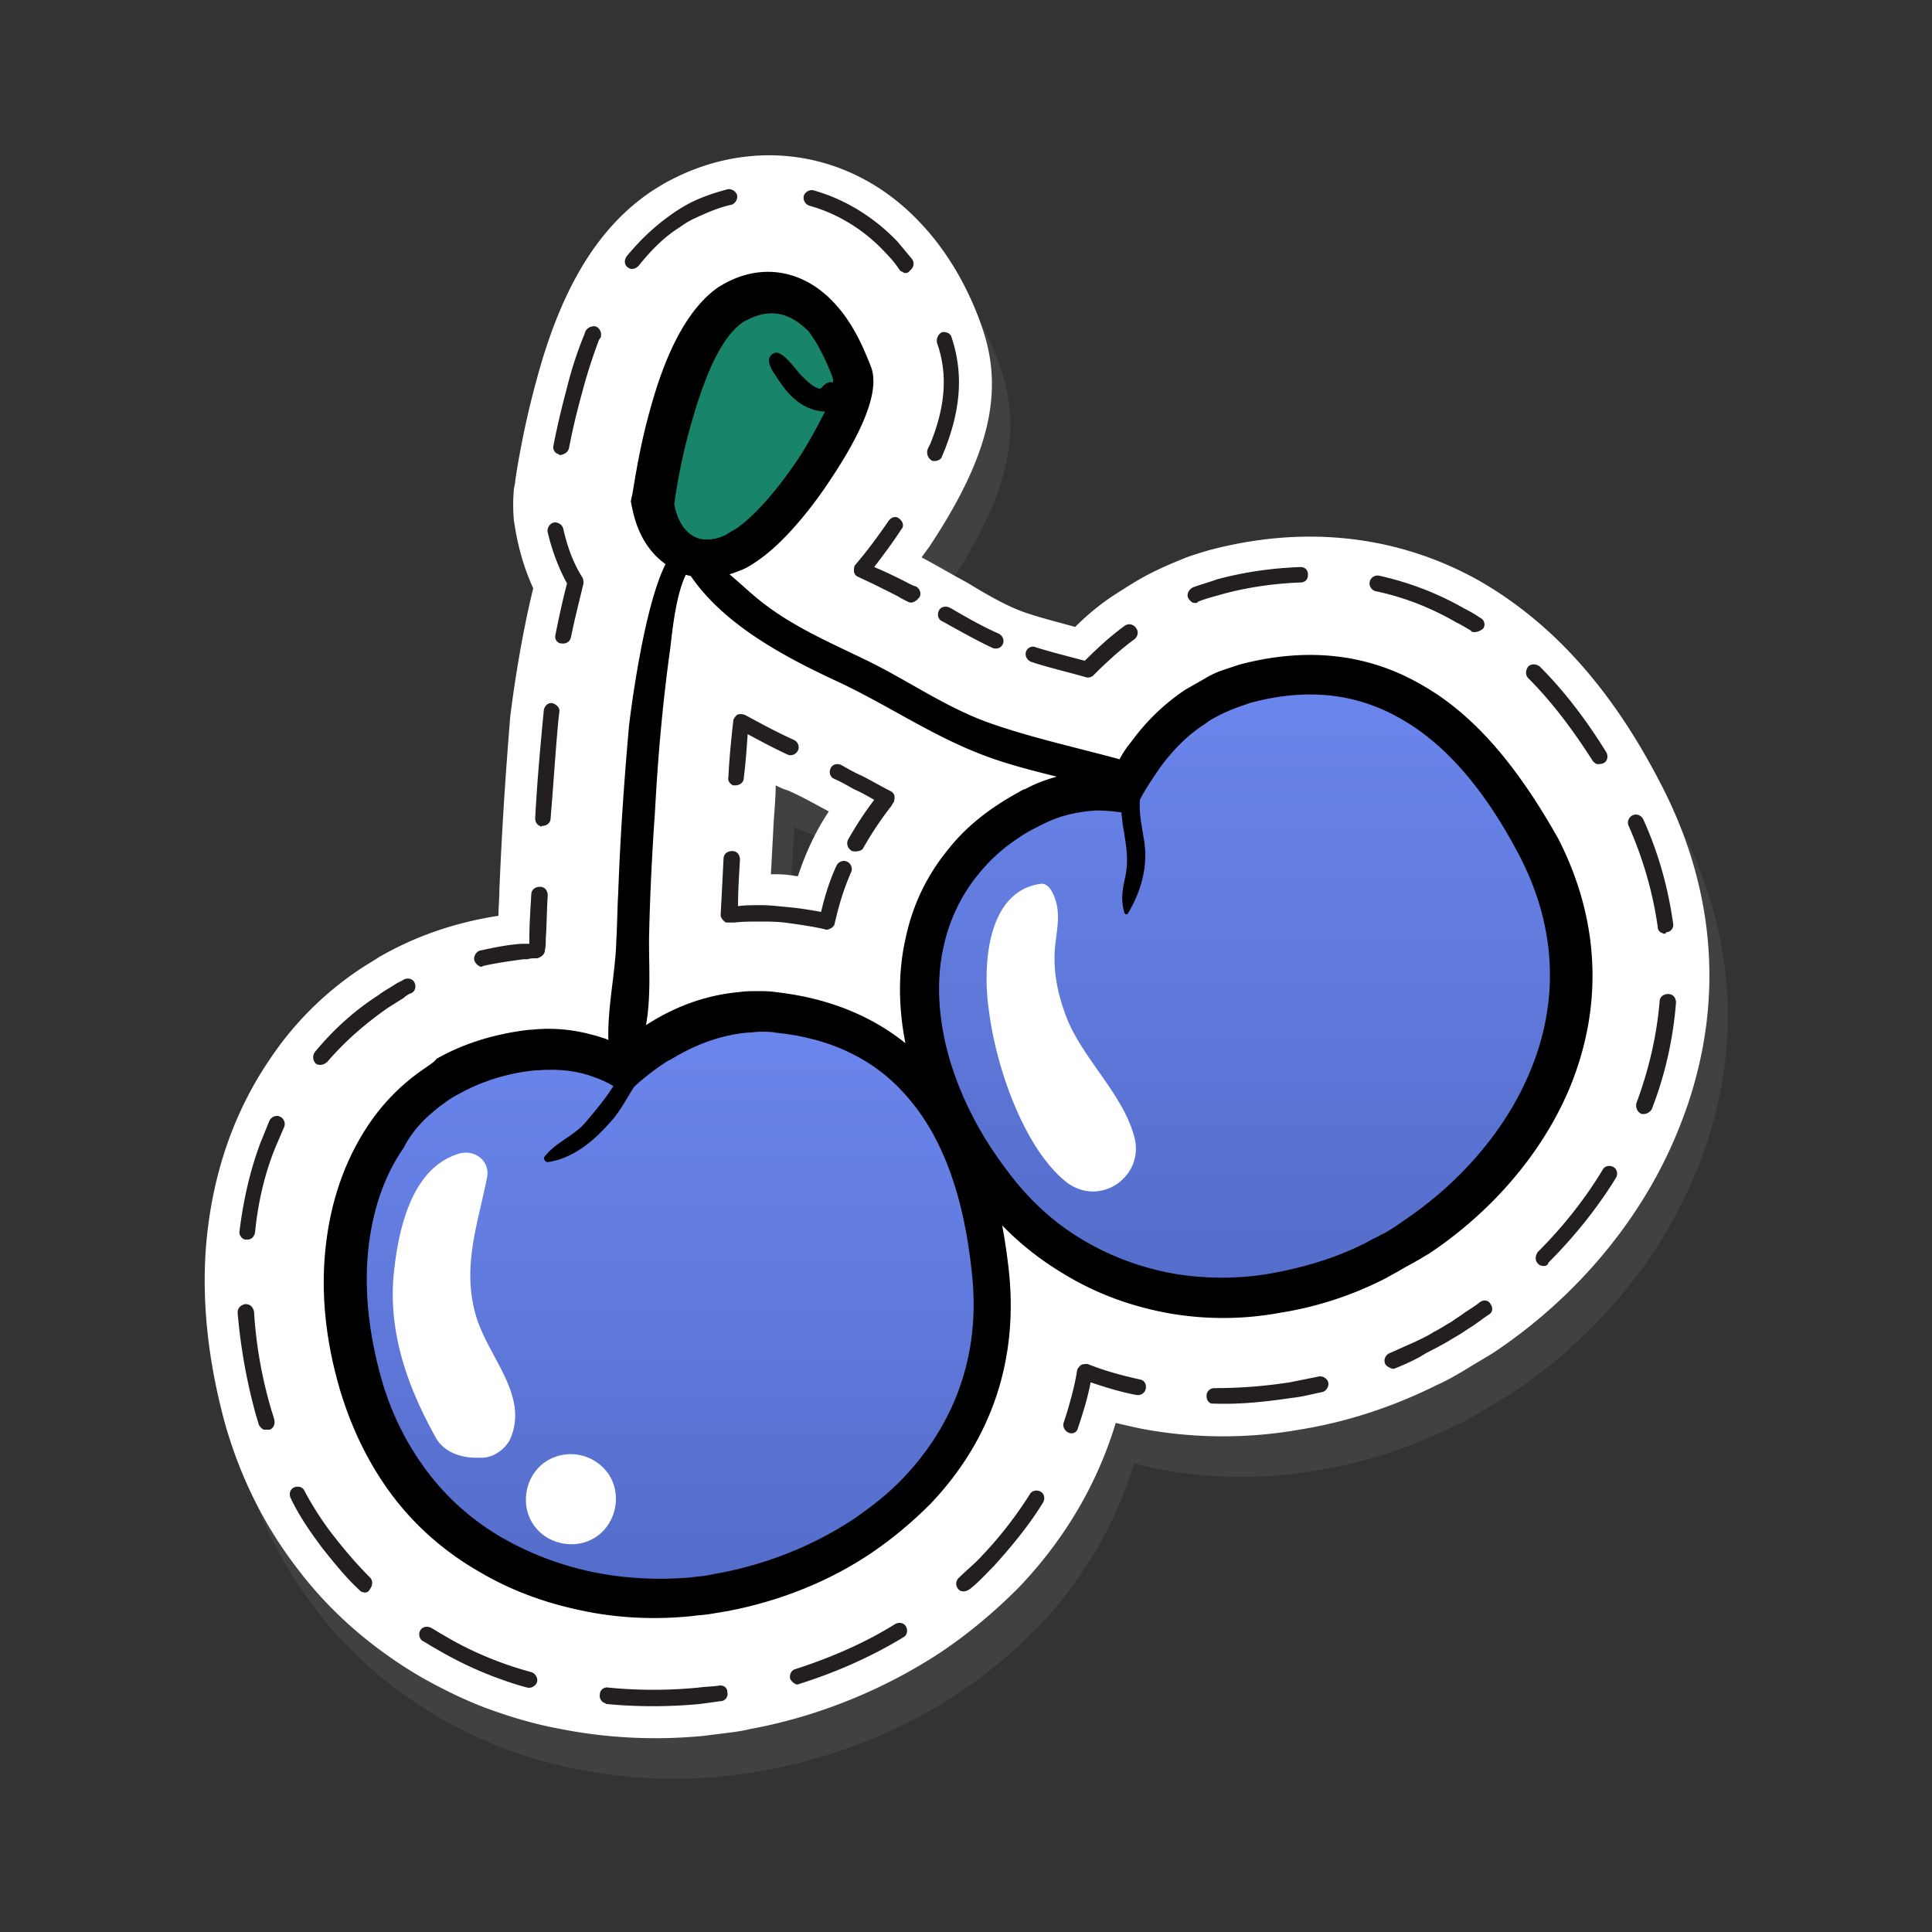 <svg width="40" height="40" viewBox="0 0 40 40" fill="none" xmlns="http://www.w3.org/2000/svg"><rect x="0" y="0" width="40" height="40" fill="#333333" stroke="none"/><path d="M5.04 30.32c.32 1.12.82 2.12 1.5 3 .68.9 1.54 1.64 2.52 2.22.42.24.86.46 1.32.64.48.18 1 .34 1.52.44.98.2 2 .26 3.04.16l.48-.06c.16-.02.32-.04.48-.08 1.42-.26 2.78-.82 3.94-1.58.6-.4 1.14-.86 1.62-1.34.96-1 1.64-2.16 2.02-3.42.26.06.5.12.76.16.98.16 2.02.16 3.04-.02 1-.16 1.96-.48 2.88-.94.14-.06.28-.14.42-.22.14-.08.26-.16.4-.24l.3-.18c1.72-1.14 3.08-2.76 3.82-4.56 1-2.4.88-4.9-.34-7.24-1.02-1.98-2.26-3.34-3.76-4.2-1.68-.94-3.62-1.16-5.62-.62-.2.06-.4.12-.58.2-.2.08-.38.16-.58.26-.24.12-.46.26-.68.4-.32.2-.62.44-.9.72-.36-.1-.68-.18-.98-.28-.38-.12-.8-.36-1.26-.64-.3-.16-.6-.34-.94-.52.06-.08.1-.14.16-.22 1.22-1.84 1.56-3.18 1.1-4.52-.16-.48-.54-1.4-1.28-2.18-1.38-1.48-3.42-1.82-5.2-.88-.12.06-.24.14-.34.2-1.12.74-1.9 2-2.42 3.96-.28 1.02-.42 1.94-.44 2.12l-.02.1c-.02.22-.02.44 0 .66l.02.12c.04.26.14.76.38 1.28-.32 1.3-.48 2.68-.48 2.7-.1 1.02-.16 2.12-.22 3.54 0 .18-.02.38-.02.56-.9.14-1.72.42-2.48.86-.12.08-.26.16-.38.24a6.73 6.73 0 00-1.88 1.88c-.72 1.06-1.16 2.3-1.3 3.7-.12 1.2.02 2.5.38 3.82zM16.9 19c-.06 0-.12-.02-.16-.02-.14-.02-.26-.02-.4-.02.02-.36.04-.72.06-1.12.02-.26.04-.5.04-.72.08.04.16.08.24.1.28.12.56.28.86.44-.28.4-.48.86-.64 1.34z" fill="#414042"/><path d="M4.66 29.48c.32 1.12.82 2.12 1.5 3 .68.9 1.54 1.64 2.52 2.22.42.24.86.46 1.32.64.48.18 1 .34 1.52.44.98.2 2 .26 3.04.16l.48-.06c.16-.02.32-.04.48-.08 1.42-.26 2.78-.82 3.94-1.58.6-.4 1.14-.86 1.62-1.34.96-1 1.64-2.16 2.02-3.42.26.06.5.12.76.16.98.16 2.02.16 3.04-.02 1-.16 1.96-.48 2.88-.94.14-.06.28-.14.42-.22.14-.08.26-.16.4-.24l.3-.18c1.72-1.14 3.08-2.76 3.82-4.56 1-2.4.88-4.9-.34-7.24-1.02-1.98-2.26-3.34-3.76-4.2-1.68-.94-3.62-1.16-5.62-.62-.2.06-.4.12-.58.2-.2.08-.38.16-.58.26-.24.12-.46.26-.68.4-.32.2-.62.44-.9.72-.36-.1-.68-.18-.98-.28-.38-.12-.8-.36-1.26-.64-.3-.16-.6-.34-.94-.52.06-.08.1-.14.16-.22 1.22-1.84 1.56-3.18 1.1-4.52-.16-.48-.54-1.4-1.28-2.18-1.38-1.48-3.42-1.82-5.2-.88-.12.06-.24.14-.34.2-1.12.74-1.9 2-2.42 3.96-.28 1.02-.42 1.94-.44 2.12l-.02.1c-.02.22-.02.44 0 .66l.02.12c.04.26.14.76.38 1.28-.32 1.3-.48 2.68-.48 2.7-.08 1-.16 2.1-.22 3.52 0 .18-.02.38-.02.56-.9.14-1.72.42-2.48.86-.12.08-.26.16-.38.24a6.73 6.73 0 00-1.88 1.88c-.72 1.06-1.16 2.3-1.3 3.7-.12 1.22.02 2.52.38 3.84zm11.86-11.34c-.06 0-.12-.02-.16-.02-.14-.02-.26-.02-.4-.02.02-.36.04-.72.06-1.12.02-.26.04-.5.04-.72.08.04.16.08.24.1.28.12.56.28.86.44-.28.42-.48.86-.64 1.34z" fill="#fff"/><path d="M22.12 29.66c-.08-.04-.12-.12-.1-.2.12-.36.22-.72.28-1.08 0-.04.04-.08.08-.12.04-.02.1-.02.14-.02.34.14.72.24 1.08.32.1.02.14.1.12.2-.02.08-.1.14-.2.12-.32-.06-.64-.16-.94-.26-.06.32-.16.64-.26.94-.02.1-.12.14-.2.1zm2.96-.6c-.06-.02-.1-.08-.1-.16 0-.1.08-.16.16-.16.52 0 1.04-.04 1.56-.12l.6-.12c.08-.02.18.04.2.12.02.08-.04.18-.12.2-.2.04-.42.1-.62.12-.54.08-1.08.14-1.62.12h-.06zm3.7-.74c-.04-.02-.08-.04-.1-.08-.04-.08 0-.18.08-.22l.54-.24c.12-.06.26-.12.38-.2.12-.06.24-.14.38-.22.08-.06.18-.12.26-.18.12-.08.22-.14.32-.22.08-.06.18-.04.22.04.06.08.04.18-.04.22-.12.08-.22.16-.34.24-.1.06-.18.12-.28.18-.14.08-.26.16-.38.22-.14.08-.28.14-.4.22-.18.1-.36.18-.56.26 0 0-.04 0-.08-.02zm3.12-2.12c-.02 0-.04-.02-.06-.04-.06-.06-.06-.16 0-.24.52-.52.98-1.1 1.34-1.7.04-.08.14-.1.22-.06.08.04.1.14.06.22-.38.62-.86 1.22-1.4 1.76-.02.08-.1.08-.16.06zm2.08-3.14c-.08-.04-.12-.12-.1-.22.26-.7.42-1.4.48-2.1 0-.1.08-.16.18-.16.1 0 .16.08.16.18-.06.74-.22 1.48-.5 2.2-.04.08-.14.12-.22.1zm.44-3.74c-.06-.02-.1-.06-.1-.14-.1-.7-.3-1.4-.6-2.08-.04-.08 0-.18.08-.22.08-.04.18 0 .22.08.32.7.52 1.44.62 2.16.02.1-.06.18-.14.18-.02.04-.04.04-.08.02zm-1.36-3.5c-.04-.02-.06-.04-.08-.06-.42-.66-.86-1.24-1.34-1.72-.06-.06-.06-.16 0-.24.06-.06.16-.06.24 0 .5.5.96 1.1 1.38 1.78.04.08.02.18-.06.22-.04.02-.1.02-.14.02zm-8.36-3.34a.241.241 0 01-.1-.1c-.04-.08.02-.18.1-.22.16-.06.32-.1.48-.16.58-.16 1.18-.24 1.74-.26.1 0 .16.06.16.16s-.06.16-.16.16c-.54.02-1.12.1-1.68.26-.14.04-.3.08-.44.14-.02.04-.06.02-.1.02zm5.78.6c-.02 0-.02 0-.02-.02-.1-.06-.2-.12-.32-.18-.52-.3-1.08-.52-1.66-.64a.166.166 0 01-.12-.2c.02-.08.1-.14.2-.12.62.14 1.2.36 1.76.68.12.06.22.12.34.2.08.04.1.16.04.22-.08.06-.16.08-.22.06zm-9.14.62c-.08-.04-.12-.12-.1-.2.02-.08.12-.14.2-.1.32.1.64.18 1.02.28.26-.26.52-.5.82-.72.08-.06.18-.04.24.04s.04.18-.04.24c-.3.22-.58.48-.84.74-.04.04-.1.06-.16.04-.42-.12-.78-.2-1.14-.32zm-.78-.28c-.02 0-.02 0 0 0-.34-.16-.66-.34-1.02-.54l-.04-.02c-.08-.04-.1-.14-.06-.22.04-.08.14-.1.22-.06l.04.02c.34.2.66.38.98.52.08.04.12.14.08.22-.04.08-.12.1-.2.08zm-1.76-.96c-.08-.04-.16-.08-.22-.12l-.48-.24-.34-.16a.135.135 0 01-.08-.12c0-.06 0-.1.04-.14.24-.28.46-.58.68-.9.06-.08.16-.1.22-.04.08.06.1.16.04.22-.18.28-.38.54-.56.78l.14.06c.18.08.34.16.5.24.08.04.14.08.22.1.08.04.12.14.08.22-.08.1-.16.14-.24.1zM11.56 9.4c-.08-.02-.12-.1-.1-.18.08-.42.18-.82.28-1.2.1-.4.22-.76.36-1.1l.02-.06c.04-.08.14-.12.22-.1.08.04.12.12.1.22l-.04.06c-.12.32-.24.68-.34 1.06-.1.36-.2.76-.28 1.18-.02.08-.1.14-.2.14l-.02-.02zm7.74.14c0-.02 0-.02 0 0a.201.201 0 01-.1-.22c.02-.06.06-.12.08-.18.3-.76.34-1.42.12-2.04-.02-.08.02-.18.1-.22.08-.02.18.02.2.1.24.72.2 1.44-.12 2.28-.02.06-.06.14-.08.2-.02.06-.12.1-.2.08zm-6.26-3.98c-.02 0-.02-.02-.04-.02-.08-.06-.08-.16-.02-.24.28-.34.58-.62.92-.86.08-.06.18-.12.28-.18.28-.16.58-.26.88-.34.08-.02.18.04.2.12.02.08-.04.18-.12.2-.28.06-.54.18-.8.3-.08.04-.18.1-.26.16-.32.2-.58.46-.84.78-.06.08-.14.1-.2.08zm5.66.08c-.02-.02-.06-.02-.08-.06-.08-.12-.18-.24-.28-.34-.44-.48-1-.82-1.58-.98a.177.177 0 01-.12-.2c.02-.08.12-.14.2-.12.64.18 1.24.54 1.74 1.06l.3.36c.06.08.04.18-.04.24-.04.06-.1.06-.14.04zm-7.1 7.68c-.08-.02-.12-.1-.1-.18.08-.4.16-.76.24-1.06-.22-.4-.34-.8-.4-1.06-.02-.08.04-.18.12-.2.08-.02.18.04.2.12.06.26.16.64.4 1.02.02.04.02.08.02.12-.08.34-.18.72-.26 1.12-.02.08-.1.14-.2.12h-.02zm-.42 3.78c-.06-.02-.1-.08-.1-.16.04-.74.1-1.4.16-2.04l.02-.2c.02-.1.1-.16.18-.14.08.02.16.1.14.18l-.02.18c-.06.64-.1 1.3-.16 2.02 0 .1-.08.16-.18.16-.02.02-.02.02-.04 0zM9.92 20a.205.205 0 01-.1-.12c-.02-.08.04-.18.12-.2.28-.06.56-.12.86-.14h.16v-.1c0-.3.02-.6.04-.92 0-.1.08-.16.18-.16.1 0 .16.08.16.18-.02.3-.02.6-.04.9 0 .08 0 .16-.02.24 0 .08-.08.14-.16.16-.06 0-.14 0-.2.02h-.08c-.3.04-.58.08-.84.14a.06.06 0 01-.08 0zm.32 14.72a7.85 7.85 0 01-1.24-.6c-.08-.04-.16-.1-.24-.14-.08-.04-.1-.16-.06-.22.04-.08.14-.1.22-.06.08.04.16.1.24.14.56.34 1.18.6 1.84.78.08.02.14.12.12.2-.02.08-.12.14-.2.12-.24-.06-.46-.14-.68-.22zm2.28.54c-.06-.02-.12-.1-.1-.18 0-.1.1-.16.18-.14.6.06 1.24.06 1.86 0 .14-.02.28-.02.42-.04.1-.02.18.04.18.14.02.08-.04.18-.14.18-.14.02-.28.04-.44.06-.64.06-1.28.06-1.92 0-.02 0-.02-.02-.04-.02zm-5.02-2.3c-.02 0-.04-.02-.06-.04-.28-.26-.52-.56-.76-.86-.24-.32-.48-.66-.66-1.04-.04-.08-.02-.18.06-.22.08-.04.18-.02.22.06.18.34.4.68.64.98.22.28.46.56.72.82.06.06.06.16 0 .24-.04.08-.1.08-.16.06zm8.96 1.9a.241.241 0 01-.1-.1c-.02-.08.02-.18.1-.2.74-.24 1.44-.54 2.08-.94.08-.04.18-.02.22.06.04.08.02.18-.06.22-.66.4-1.38.72-2.14.96-.04.02-.08.02-.1 0zm-11-5.26a.241.241 0 01-.1-.1c-.02-.06-.04-.14-.06-.2-.2-.72-.32-1.42-.38-2.12 0-.1.06-.16.16-.18.1 0 .16.06.18.16.04.68.16 1.36.36 2.04.02.06.04.12.06.2.02.08-.02.18-.1.2h-.12zm14.44 3.34c-.02 0-.04-.02-.06-.04a.165.165 0 01.02-.24c.16-.16.34-.3.48-.46.38-.4.7-.82.98-1.26.04-.08.14-.1.22-.06.08.04.1.14.06.22-.28.46-.64.9-1.02 1.32-.16.16-.32.34-.5.48-.06.04-.12.06-.18.04zM5.06 25.66c-.06-.02-.12-.1-.1-.18.08-.64.22-1.26.44-1.84.06-.14.12-.3.18-.44.04-.08.14-.12.22-.08.08.04.12.14.08.22l-.18.42c-.22.54-.36 1.14-.42 1.76-.02.1-.1.16-.18.14 0 .02-.02 0-.04 0zm1.52-3.62c-.02 0-.04-.02-.04-.02a.182.182 0 01-.02-.24c.38-.46.82-.86 1.32-1.18.1-.08.22-.14.34-.22.06-.04.12-.06.18-.1.08-.04.18-.02.22.06.04.08.02.18-.06.22-.06.02-.12.06-.16.1-.1.06-.22.14-.32.2-.46.32-.88.68-1.26 1.12-.06.06-.14.08-.2.06zm8.46-2.94c-.02 0-.04-.02-.06-.04-.04-.04-.06-.08-.06-.12.02-.36.04-.76.06-1.16 0-.1.08-.16.18-.16.1 0 .16.08.16.18-.02.34-.04.66-.04.96.16-.02.32-.02.46-.02.18 0 .36.02.56.04.24.02.48.06.7.1.08-.34.18-.66.32-.96.04-.08.14-.12.22-.08.08.04.12.14.08.22-.14.32-.24.64-.32.98l-.02.08c0 .04-.04.08-.08.1-.04.02-.08.04-.12.02-.26-.06-.54-.1-.84-.14-.18-.02-.36-.02-.52-.02-.18 0-.34 0-.52.02h-.16zm.14-2.84c-.06-.02-.12-.1-.1-.16.02-.42.06-.8.1-1.16 0-.06.04-.1.08-.14.04-.02.1-.02.16 0 .3.16.62.34 1.02.52.08.04.12.14.08.22-.04.08-.14.12-.22.08-.3-.14-.56-.28-.82-.42-.02.28-.04.58-.08.9 0 .1-.08.16-.18.16h-.04zm2.46 1.36c-.1-.06-.12-.16-.08-.24.16-.28.34-.56.54-.82-.14-.08-.28-.16-.42-.22-.14-.08-.28-.16-.42-.22-.08-.04-.1-.14-.06-.22.04-.08.14-.1.22-.06.14.08.28.16.42.22.2.1.4.22.6.32.04.02.08.06.08.12 0 .04 0 .1-.04.14l-.02.04c-.22.28-.42.58-.6.9-.04.04-.14.06-.22.04z" fill="#231F20"/><path d="M17.84 31.82c-.84.56-1.84.96-2.88 1.16-.12.02-.22.04-.34.06-.12.02-.24.02-.34.04-.74.06-1.48.02-2.18-.12-.72-.14-1.38-.4-1.96-.74-.66-.38-1.22-.88-1.68-1.48-.46-.6-.8-1.28-1.02-2.04-.28-.96-.38-1.9-.28-2.8.08-.9.36-1.7.8-2.36.3-.44.66-.8 1.1-1.1.08-.04.14-.1.22-.14.52-.3 1.12-.48 1.76-.54h.02c.48-.04.94 0 1.34.16.18.06.34.14.48.22.16-.14.36-.3.58-.46.04-.04.1-.06.14-.1.58-.36 1.16-.56 1.76-.62.12-.02.22-.02.34-.02.12 0 .22 0 .34.02 1.3.14 2.34.66 3.08 1.58.74.9 1.18 2.12 1.36 3.76.2 1.74-.32 3.32-1.52 4.56-.32.36-.7.68-1.12.96z" fill="url(#paint0_linear_1805_54057)"/><path d="M9.28 22.78c.06-.04.12-.08.2-.12.46-.26 1-.44 1.6-.5h.04c.48-.04.86.02 1.18.14.3.1.52.26.66.36.14-.14.42-.4.78-.64.04-.02.08-.06.14-.08.42-.26.96-.5 1.58-.56.1 0 .2-.02.3-.02.1 0 .2 0 .3.02 1.2.12 2.14.6 2.8 1.42.68.82 1.1 2 1.26 3.54.2 1.76-.4 3.18-1.4 4.24-.32.34-.68.62-1.06.88-.82.54-1.78.92-2.72 1.1-.1.02-.22.04-.32.06-.1.02-.22.02-.32.04-.7.06-1.4.02-2.06-.12-.66-.14-1.28-.38-1.84-.7-.62-.36-1.14-.82-1.56-1.38-.42-.56-.74-1.2-.94-1.9-.26-.92-.36-1.82-.28-2.64.08-.82.32-1.56.74-2.16.2-.4.54-.72.92-.98zm-.46-.68c-.48.32-.88.72-1.2 1.2-.48.72-.78 1.58-.88 2.54-.1.94 0 1.92.3 2.94.24.8.6 1.54 1.08 2.18.48.64 1.1 1.18 1.8 1.58.64.38 1.34.64 2.1.8.74.16 1.52.2 2.3.12.12-.02.24-.02.36-.04l.36-.06c1.08-.2 2.14-.62 3.02-1.22.44-.3.84-.64 1.2-1 1.28-1.34 1.84-3.02 1.62-4.9-.2-1.72-.66-3.02-1.46-3.98-.82-.98-1.94-1.56-3.36-1.72-.12-.02-.24-.02-.38-.02-.12 0-.26 0-.38.02-.66.06-1.3.28-1.92.68-.06.04-.1.06-.16.1-.16.1-.3.2-.42.3-.08-.04-.18-.08-.28-.12-.48-.16-.98-.24-1.52-.18h-.04c-.7.08-1.36.28-1.92.6-.06.08-.14.12-.22.18z" fill="#000"/><path d="M15.401 11.28c-.1.06-.18.12-.28.14-.56.24-1.06.12-1.36-.32-.2-.28-.26-.62-.26-.66v-.12c0-.04.12-.86.36-1.76.34-1.22.74-1.98 1.24-2.32.04-.02.08-.04.1-.06.62-.34 1.24-.22 1.74.32.4.42.6.98.66 1.14.16.46-.34 1.34-.78 2-.2.4-.8 1.24-1.42 1.64z" fill="#18856A"/><path d="M17.26 6.26c-.62-.66-1.46-.82-2.24-.4-.04.02-.1.06-.14.08-.58.4-1.06 1.22-1.42 2.54-.26.92-.36 1.78-.38 1.8l-.02.1.02.1c.02.08.08.48.34.84.1.14.22.26.36.36-.46.9-.74 3.18-.76 3.38-.1 1.14-.18 2.28-.22 3.42-.02.34-.02.66-.04 1-.02.76-.24 1.6-.14 2.34.02.16.22.3.36.22-.08.12-.16.26-.24.38-.18.3-.4.56-.62.82-.24.28-.6.4-.84.7-.04.04 0 .12.06.12.56-.08 1-.48 1.36-.9.18-.22.32-.5.48-.74.18-.3.42-.54.6-.84.04-.08-.04-.18-.12-.14-.18.08-.34.2-.46.34.34-.7.22-1.74.24-2.46.02-.84.06-1.66.12-2.5.06-1.14.16-2.28.32-3.42.04-.36.12-1.1.32-1.5.34.1.72.08 1.1-.08.12-.04.22-.1.34-.18.64-.42 1.26-1.26 1.56-1.72 1.08-1.62.9-2.16.82-2.36-.1-.24-.32-.84-.76-1.3zm-.02 1.56c0 .02.02.06 0 .1-.06-.02-.12 0-.16.04-.08.06-.06.1-.14.08-.12-.04-.22-.14-.3-.22-.16-.14-.3-.4-.5-.5-.1-.06-.22.04-.22.14 0 .14.12.28.18.38.12.18.24.34.4.46.14.12.38.22.58.22a10 10 0 01-.54.96c-.4.6-.9 1.2-1.32 1.48-.08.04-.14.08-.2.12-.46.2-.72.04-.88-.18-.14-.2-.18-.46-.18-.46s.1-.82.36-1.7c.24-.84.58-1.76 1.08-2.08.02-.02.04-.02.08-.04.54-.28.94-.08 1.26.24.22.28.42.74.5.96z" fill="#000"/><path d="M29.301 25.6c-.08.04-.14.1-.22.14l-.3.18c-.1.06-.2.12-.3.16a7.051 7.051 0 01-4.18.7c-.76-.12-1.46-.38-2.1-.78-.64-.4-1.2-.9-1.68-1.54-.6-.8-1.04-1.64-1.28-2.5-.24-.88-.28-1.72-.1-2.5.14-.6.4-1.14.78-1.62.26-.32.58-.62.96-.86.16-.1.32-.2.5-.28l.02-.02c.42-.22.88-.32 1.32-.34.2 0 .38.02.52.04.12-.22.28-.5.48-.78.3-.4.66-.74 1.02-.98.12-.08.26-.16.38-.22.1-.04.2-.1.3-.14.1-.04.22-.08.32-.1 1.26-.34 2.42-.22 3.44.36 1 .56 1.86 1.56 2.62 3.02.82 1.56.9 3.22.24 4.8-.52 1.26-1.5 2.42-2.74 3.26z" fill="url(#paint1_linear_1805_54057)"/><path d="M29.4 14.16c-1.12-.64-2.38-.76-3.74-.4l-.36.12c-.12.04-.24.1-.34.16l-.42.24c-.42.28-.8.64-1.12 1.08-.1.12-.18.24-.24.36-.88-.24-1.8-.44-2.66-.74-.92-.32-1.7-.88-2.56-1.3-.78-.38-1.54-.7-2.22-1.24-.4-.32-.78-.74-1.24-.96-.2-.1-.38.14-.28.32.68 1.1 2.02 1.8 3.14 2.32.98.46 1.86 1.06 2.86 1.46.54.22 1.1.36 1.66.5-.22.06-.44.14-.66.26h-.02c-.18.1-.36.2-.54.32-.4.26-.76.58-1.04.94a4.22 4.22 0 00-.86 1.78c-.2.84-.16 1.76.1 2.7.26.9.7 1.8 1.34 2.64.5.68 1.1 1.22 1.8 1.64.68.42 1.44.7 2.26.84.72.12 1.48.12 2.24-.02.76-.12 1.5-.36 2.2-.72.1-.06.22-.12.32-.18s.22-.12.32-.18c.08-.04.16-.1.24-.14 1.32-.88 2.36-2.1 2.92-3.44.7-1.7.62-3.48-.24-5.16-.88-1.56-1.78-2.6-2.86-3.2zm2.06 3.56c.82 1.58.78 3.12.22 4.46-.52 1.26-1.5 2.34-2.6 3.08-.06.04-.14.1-.2.14-.1.06-.18.12-.28.16-.1.06-.2.1-.3.16-.62.32-1.3.52-1.96.64-.66.12-1.34.12-1.98.02-.7-.12-1.36-.36-1.96-.72-.6-.36-1.12-.84-1.56-1.44-.58-.76-.98-1.58-1.2-2.36-.22-.8-.26-1.58-.1-2.28.12-.54.36-1.04.7-1.46.24-.3.52-.56.86-.78.14-.1.3-.18.46-.26.42-.22.82-.28 1.14-.3.2 0 .36.02.52.04 0 .08.02.14.02.22.06.38.14.72.06 1.1-.06.28-.1.48-.02.76.02.04.06.04.08 0 .28-.48.42-1 .32-1.54-.04-.26-.1-.52-.08-.8.1-.2.26-.44.44-.7.24-.32.54-.64.92-.88.1-.08.22-.14.34-.2.08-.04.18-.08.28-.12.1-.04.18-.06.28-.1 1.16-.32 2.2-.22 3.14.32.92.52 1.74 1.46 2.46 2.84z" fill="#000"/><path d="M9.52 23.88c-.98.28-1.26 1.52-1.36 2.42-.14 1.24.26 2.38.86 3.46.16.3.52.42.82.42h.14c.24 0 .48-.18.58-.38.4-.9-.44-1.68-.7-2.54-.3-1 .02-1.88.22-2.86.08-.36-.24-.6-.56-.52zm1.78 6.38c-.42.28-.54.88-.26 1.3.28.42.88.54 1.3.26.42-.28.54-.88.26-1.3a.95.95 0 00-1.3-.26zM21.54 18.3c-1.14.16-1.2 1.78-1.06 2.66.14 1.1.7 2.78 1.58 3.5.7.56 1.66-.1 1.42-.94-.24-.86-1-1.54-1.36-2.36-.2-.48-.32-1-.28-1.52.04-.42.14-.76-.04-1.14-.06-.12-.14-.22-.26-.2z" fill="#fff"/><defs><linearGradient id="paint0_linear_1805_54057" x1="13.823" y1="20.94" x2="13.823" y2="33.107" gradientUnits="userSpaceOnUse"><stop stop-color="#6B86ED"/><stop offset="1" stop-color="#546CC9"/></linearGradient><linearGradient id="paint1_linear_1805_54057" x1="25.756" y1="13.971" x2="25.756" y2="26.853" gradientUnits="userSpaceOnUse"><stop stop-color="#6B86ED"/><stop offset="1" stop-color="#546CC9"/></linearGradient></defs></svg>